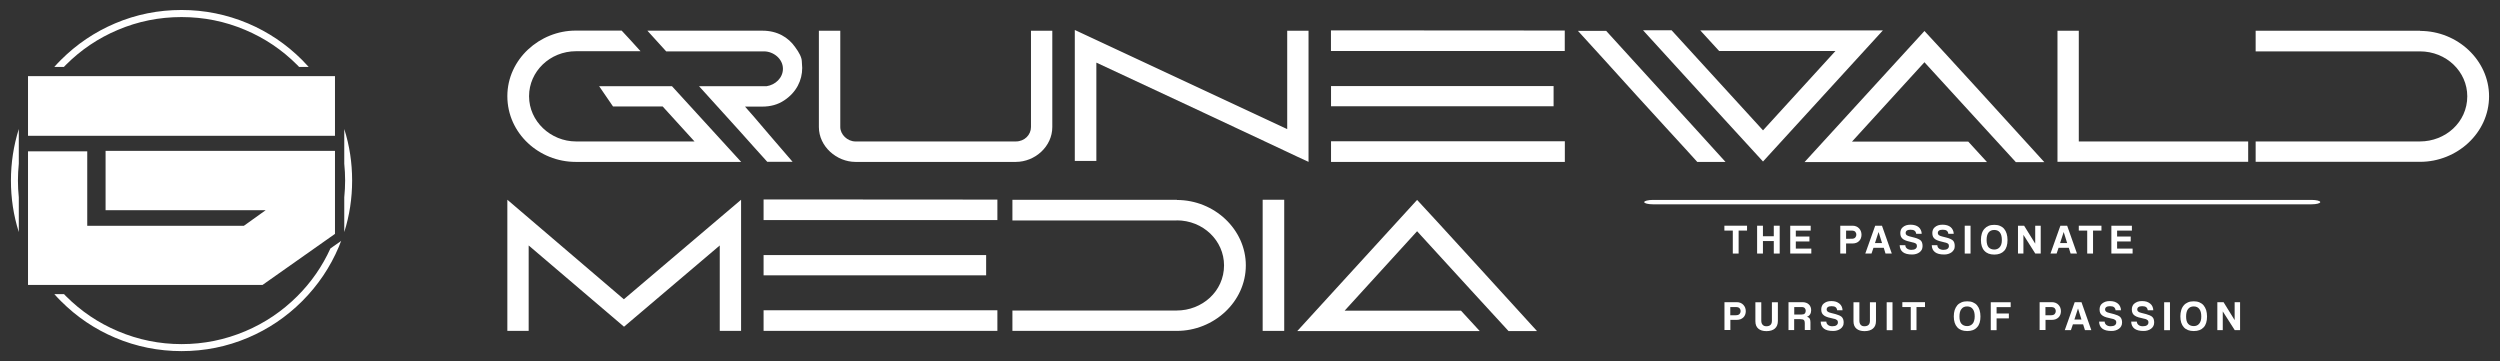 <svg xmlns="http://www.w3.org/2000/svg" xmlns:xlink="http://www.w3.org/1999/xlink" id="Ebene_1" x="0px" y="0px" viewBox="0 0 317.78 45.9" style="enable-background:new 0 0 317.78 45.9;" xml:space="preserve"><rect x="0" y="0" width="317.78" height="45.9" fill="#333333" stroke="none"/><style type="text/css">	.st0{fill:#FFFFFF;}</style><g>	<path class="st0" d="M220.26,32.23v-2.92h-1.07v-0.62h2.88v0.62h-1.07v2.92H220.26z M220.26,32.23"></path>	<path class="st0" d="M225.47,32.23v-1.59h-1.38v1.59h-0.74v-3.54h0.74v1.34h1.38v-1.34h0.75v3.54H225.47z M225.47,32.23"></path>	<path class="st0" d="M227.56,32.23v-3.54h2.6v0.62h-1.89v0.76h1.73v0.62h-1.73v0.91h1.97v0.63H227.56z M227.56,32.23"></path>	<path class="st0" d="M235.36,30.35c0.21,0,0.37-0.05,0.46-0.15c0.09-0.1,0.14-0.22,0.14-0.38c0-0.15-0.05-0.27-0.14-0.37   c-0.09-0.09-0.25-0.14-0.46-0.14h-0.7v1.04H235.36z M233.92,32.23v-3.54h1.56c0.18,0,0.33,0.03,0.47,0.09   c0.14,0.06,0.26,0.14,0.36,0.25c0.1,0.1,0.18,0.23,0.23,0.36c0.05,0.14,0.08,0.29,0.08,0.45c0,0.16-0.03,0.31-0.08,0.45   c-0.05,0.14-0.13,0.25-0.23,0.35c-0.1,0.1-0.22,0.18-0.36,0.23c-0.14,0.05-0.29,0.08-0.47,0.08h-0.82v1.28H233.92z M233.92,32.23"></path>	<path class="st0" d="M238.79,29.49L238.79,29.49l-0.46,1.41h0.9L238.79,29.49z M239.67,32.23l-0.22-0.73h-1.31l-0.25,0.73h-0.79   l1.26-3.54h0.86l1.25,3.54H239.67z M239.67,32.23"></path>	<path class="st0" d="M243.57,29.74c-0.02-0.18-0.08-0.32-0.2-0.41c-0.12-0.09-0.28-0.13-0.51-0.13c-0.42,0-0.63,0.14-0.63,0.43   c0,0.1,0.04,0.19,0.13,0.26c0.09,0.07,0.23,0.12,0.42,0.17c0.23,0.05,0.42,0.1,0.59,0.15c0.16,0.04,0.32,0.1,0.46,0.16   c0.08,0.03,0.15,0.07,0.22,0.12c0.07,0.05,0.13,0.11,0.18,0.18c0.05,0.07,0.09,0.16,0.11,0.26c0.03,0.1,0.04,0.22,0.04,0.36   c0,0.17-0.04,0.32-0.1,0.45c-0.07,0.13-0.17,0.24-0.29,0.33c-0.12,0.09-0.26,0.16-0.43,0.21c-0.16,0.05-0.34,0.07-0.52,0.07   c-0.51,0-0.9-0.1-1.16-0.3c-0.26-0.2-0.39-0.49-0.41-0.88h0.72c0,0.18,0.08,0.32,0.22,0.43c0.14,0.1,0.32,0.16,0.54,0.16   c0.24,0,0.41-0.04,0.53-0.13c0.12-0.09,0.18-0.2,0.18-0.35c0-0.06-0.01-0.11-0.02-0.16c-0.01-0.05-0.04-0.09-0.08-0.13   c-0.04-0.04-0.1-0.07-0.17-0.1c-0.07-0.03-0.16-0.06-0.28-0.08c-0.27-0.06-0.5-0.12-0.7-0.18c-0.19-0.06-0.36-0.13-0.49-0.22   c-0.12-0.09-0.22-0.19-0.28-0.32c-0.06-0.12-0.09-0.28-0.09-0.48c0-0.14,0.03-0.28,0.08-0.41c0.05-0.13,0.14-0.24,0.25-0.33   c0.11-0.1,0.25-0.17,0.41-0.23c0.16-0.05,0.35-0.08,0.57-0.08c0.21,0,0.41,0.03,0.58,0.08c0.17,0.05,0.32,0.13,0.44,0.23   c0.12,0.1,0.22,0.23,0.28,0.37c0.07,0.14,0.11,0.3,0.11,0.48H243.57z M243.57,29.74"></path>	<path class="st0" d="M247.66,29.74c-0.02-0.18-0.08-0.32-0.2-0.41c-0.11-0.09-0.29-0.13-0.51-0.13c-0.42,0-0.63,0.14-0.63,0.43   c0,0.1,0.05,0.19,0.13,0.26c0.09,0.07,0.23,0.12,0.42,0.17c0.23,0.05,0.43,0.1,0.59,0.15c0.17,0.04,0.32,0.1,0.46,0.16   c0.08,0.03,0.15,0.07,0.22,0.12c0.07,0.05,0.13,0.11,0.18,0.18c0.05,0.07,0.09,0.16,0.11,0.26c0.03,0.1,0.04,0.22,0.04,0.36   c0,0.17-0.03,0.32-0.11,0.45c-0.07,0.13-0.17,0.24-0.29,0.33c-0.12,0.09-0.26,0.16-0.43,0.21c-0.16,0.05-0.34,0.07-0.52,0.07   c-0.52,0-0.9-0.1-1.16-0.3c-0.26-0.2-0.4-0.49-0.41-0.88h0.71c0,0.18,0.08,0.32,0.22,0.43c0.15,0.1,0.33,0.16,0.54,0.16   c0.23,0,0.41-0.04,0.53-0.13c0.12-0.09,0.18-0.2,0.18-0.35c0-0.06-0.01-0.11-0.02-0.16c-0.01-0.05-0.04-0.09-0.08-0.13   c-0.04-0.04-0.1-0.07-0.17-0.1c-0.07-0.03-0.16-0.06-0.28-0.08c-0.27-0.06-0.5-0.12-0.7-0.18c-0.19-0.06-0.36-0.13-0.49-0.22   c-0.13-0.09-0.22-0.19-0.28-0.32c-0.06-0.12-0.09-0.28-0.09-0.48c0-0.14,0.03-0.28,0.08-0.41c0.05-0.13,0.14-0.24,0.25-0.33   c0.11-0.1,0.25-0.17,0.41-0.23c0.16-0.05,0.35-0.08,0.57-0.08c0.21,0,0.4,0.03,0.58,0.08c0.17,0.05,0.32,0.13,0.44,0.23   c0.12,0.1,0.22,0.23,0.28,0.37c0.07,0.14,0.11,0.3,0.11,0.48H247.66z M247.66,29.74"></path>	<rect x="249.74" y="28.69" class="st0" width="0.74" height="3.54"></rect>	<path class="st0" d="M253.5,31.72c0.13,0,0.25-0.02,0.37-0.07c0.12-0.05,0.22-0.12,0.31-0.22c0.09-0.1,0.16-0.22,0.21-0.38   c0.05-0.15,0.07-0.33,0.07-0.54c0-0.42-0.08-0.74-0.25-0.96c-0.16-0.21-0.4-0.32-0.72-0.32c-0.31,0-0.55,0.11-0.72,0.32   c-0.17,0.22-0.25,0.54-0.25,0.96c0,0.42,0.09,0.73,0.25,0.92C252.95,31.62,253.19,31.72,253.5,31.72L253.5,31.72z M253.5,32.36   c-0.55,0-0.97-0.16-1.26-0.48c-0.3-0.32-0.44-0.78-0.44-1.38c0-0.3,0.04-0.57,0.11-0.8c0.07-0.24,0.18-0.44,0.33-0.61   c0.15-0.17,0.32-0.29,0.53-0.38c0.21-0.09,0.45-0.13,0.73-0.13c0.27,0,0.51,0.04,0.72,0.13c0.21,0.09,0.39,0.21,0.53,0.38   c0.14,0.17,0.25,0.37,0.32,0.61c0.07,0.24,0.11,0.51,0.11,0.81c0,0.61-0.14,1.07-0.43,1.38C254.46,32.2,254.04,32.36,253.5,32.36   L253.5,32.36z M253.5,32.36"></path>	<path class="st0" d="M258.71,32.23l-1.51-2.38v2.38h-0.69v-3.54h0.78l1.41,2.28v-2.28h0.7v3.54H258.71z M258.71,32.23"></path>	<path class="st0" d="M262.32,29.49L262.32,29.49l-0.46,1.41h0.9L262.32,29.49z M263.2,32.23l-0.23-0.73h-1.3l-0.25,0.73h-0.78   l1.26-3.54h0.86l1.25,3.54H263.2z M263.2,32.23"></path>	<path class="st0" d="M265.31,32.23v-2.92h-1.07v-0.62h2.88v0.62h-1.07v2.92H265.31z M265.31,32.23"></path>	<path class="st0" d="M268.38,32.23v-3.54h2.61v0.62h-1.88v0.76h1.73v0.62h-1.73v0.91h1.97v0.63H268.38z M268.38,32.23"></path>	<path class="st0" d="M220.64,40.07c0.21,0,0.37-0.05,0.47-0.15c0.09-0.1,0.14-0.22,0.14-0.38c0-0.15-0.05-0.27-0.14-0.37   c-0.09-0.09-0.25-0.14-0.47-0.14h-0.7v1.04H220.64z M219.2,41.96v-3.55h1.57c0.17,0,0.33,0.03,0.47,0.09   c0.14,0.06,0.26,0.14,0.36,0.25c0.1,0.11,0.18,0.23,0.23,0.36c0.05,0.14,0.08,0.29,0.08,0.45c0,0.16-0.03,0.31-0.08,0.44   c-0.05,0.14-0.13,0.25-0.23,0.35c-0.1,0.1-0.22,0.17-0.36,0.23c-0.14,0.05-0.3,0.08-0.47,0.08h-0.82v1.29H219.2z M219.2,41.96"></path>	<path class="st0" d="M225.23,38.42h0.76v2.37c0,0.43-0.13,0.75-0.38,0.97c-0.25,0.22-0.61,0.33-1.08,0.33   c-0.43,0-0.77-0.1-1.02-0.31c-0.25-0.21-0.38-0.52-0.38-0.95v-2.41h0.75v2.34c0,0.22,0.05,0.39,0.17,0.52   c0.11,0.13,0.27,0.19,0.47,0.19c0.47,0,0.71-0.23,0.71-0.69V38.42z M225.23,38.42"></path>	<path class="st0" d="M228.07,39.03v0.95h0.92c0.2,0,0.34-0.04,0.42-0.13c0.08-0.09,0.12-0.2,0.12-0.34s-0.04-0.25-0.12-0.34   c-0.08-0.09-0.21-0.14-0.4-0.14H228.07z M229.41,41.96v-0.91c0-0.17-0.04-0.29-0.12-0.37c-0.08-0.07-0.22-0.11-0.44-0.11h-0.79   v1.39h-0.72v-3.55h1.8c0.16,0,0.31,0.03,0.45,0.08c0.13,0.05,0.25,0.12,0.34,0.21c0.1,0.09,0.17,0.2,0.22,0.33   c0.05,0.13,0.07,0.26,0.07,0.41c0,0.19-0.04,0.36-0.13,0.51c-0.09,0.15-0.22,0.25-0.4,0.31c0.16,0.05,0.27,0.13,0.34,0.23   c0.06,0.1,0.1,0.26,0.1,0.46v1H229.41z M229.41,41.96"></path>	<path class="st0" d="M233.53,39.46c-0.02-0.18-0.09-0.32-0.2-0.41c-0.11-0.09-0.29-0.13-0.51-0.13c-0.42,0-0.63,0.15-0.63,0.43   c0,0.1,0.04,0.19,0.13,0.26c0.09,0.07,0.23,0.13,0.42,0.17c0.23,0.05,0.43,0.1,0.59,0.15c0.17,0.05,0.32,0.1,0.46,0.16   c0.08,0.03,0.15,0.07,0.22,0.12c0.07,0.05,0.13,0.11,0.18,0.18c0.05,0.07,0.09,0.16,0.12,0.26c0.03,0.1,0.04,0.22,0.04,0.36   c0,0.17-0.03,0.32-0.11,0.45c-0.07,0.13-0.16,0.24-0.29,0.33c-0.12,0.09-0.27,0.16-0.43,0.21c-0.16,0.05-0.34,0.07-0.52,0.07   c-0.51,0-0.91-0.1-1.16-0.3c-0.26-0.2-0.4-0.5-0.41-0.89h0.72c0,0.18,0.08,0.32,0.22,0.43c0.14,0.11,0.33,0.16,0.54,0.16   c0.23,0,0.41-0.04,0.53-0.13c0.12-0.09,0.18-0.2,0.18-0.35c0-0.05-0.01-0.11-0.02-0.16c-0.02-0.05-0.04-0.09-0.08-0.13   c-0.04-0.04-0.1-0.07-0.17-0.11c-0.07-0.03-0.16-0.06-0.28-0.08c-0.27-0.06-0.5-0.12-0.7-0.17c-0.2-0.06-0.36-0.13-0.49-0.22   c-0.13-0.09-0.22-0.19-0.29-0.32c-0.06-0.12-0.09-0.28-0.09-0.48c0-0.14,0.03-0.28,0.08-0.41c0.05-0.13,0.13-0.24,0.24-0.33   c0.11-0.09,0.25-0.17,0.41-0.23c0.16-0.06,0.35-0.08,0.57-0.08c0.21,0,0.41,0.03,0.57,0.08c0.17,0.06,0.32,0.14,0.44,0.24   c0.12,0.1,0.22,0.22,0.29,0.37c0.07,0.14,0.1,0.3,0.11,0.48H233.53z M233.53,39.46"></path>	<path class="st0" d="M237.7,38.42h0.76v2.37c0,0.43-0.12,0.75-0.38,0.97c-0.25,0.22-0.61,0.33-1.08,0.33   c-0.43,0-0.77-0.1-1.02-0.31c-0.25-0.21-0.38-0.52-0.38-0.95v-2.41h0.75v2.34c0,0.22,0.05,0.39,0.16,0.52   c0.11,0.13,0.26,0.19,0.47,0.19c0.47,0,0.71-0.23,0.71-0.69V38.42z M237.7,38.42"></path>	<rect x="239.82" y="38.42" class="st0" width="0.74" height="3.55"></rect>	<path class="st0" d="M242.88,41.96v-2.93h-1.07v-0.62h2.88v0.62h-1.08v2.93H242.88z M242.88,41.96"></path>	<path class="st0" d="M250.05,41.45c0.13,0,0.25-0.02,0.37-0.07c0.12-0.05,0.22-0.12,0.31-0.22c0.09-0.1,0.16-0.22,0.2-0.38   c0.05-0.15,0.08-0.34,0.08-0.55c0-0.42-0.08-0.74-0.25-0.95c-0.16-0.22-0.4-0.33-0.72-0.33c-0.32,0-0.55,0.11-0.72,0.33   c-0.17,0.21-0.25,0.54-0.25,0.95c0,0.42,0.08,0.73,0.25,0.92C249.5,41.35,249.74,41.45,250.05,41.45L250.05,41.45z M250.05,42.08   c-0.55,0-0.97-0.16-1.26-0.48c-0.29-0.32-0.44-0.78-0.44-1.38c0-0.3,0.04-0.57,0.11-0.8c0.08-0.24,0.19-0.44,0.33-0.61   c0.14-0.17,0.33-0.29,0.54-0.38c0.21-0.09,0.45-0.13,0.73-0.13c0.27,0,0.51,0.04,0.72,0.13c0.21,0.09,0.39,0.21,0.53,0.38   c0.14,0.17,0.25,0.37,0.32,0.61c0.07,0.24,0.11,0.51,0.11,0.81c0,0.61-0.14,1.07-0.44,1.38C251.01,41.93,250.6,42.08,250.05,42.08   L250.05,42.08z M250.05,42.08"></path>	<path class="st0" d="M253.79,40.47v1.5h-0.74v-3.55h2.53v0.62h-1.79v0.81h1.56v0.62H253.79z M253.79,40.47"></path>	<path class="st0" d="M260.71,40.07c0.21,0,0.37-0.05,0.46-0.15c0.09-0.1,0.14-0.22,0.14-0.38c0-0.15-0.05-0.27-0.14-0.37   c-0.09-0.09-0.25-0.14-0.46-0.14h-0.71v1.04H260.71z M259.26,41.96v-3.55h1.57c0.17,0,0.33,0.03,0.47,0.09   c0.14,0.06,0.26,0.14,0.36,0.25c0.1,0.11,0.18,0.23,0.23,0.36c0.05,0.14,0.08,0.29,0.08,0.45c0,0.16-0.03,0.31-0.08,0.44   c-0.05,0.14-0.13,0.25-0.23,0.35c-0.1,0.1-0.22,0.17-0.36,0.23c-0.14,0.05-0.3,0.08-0.47,0.08h-0.82v1.29H259.26z M259.26,41.96"></path>	<path class="st0" d="M264.14,39.21L264.14,39.21l-0.46,1.41h0.9L264.14,39.21z M265.02,41.96l-0.23-0.73h-1.3l-0.25,0.73h-0.78   l1.26-3.55h0.86l1.25,3.55H265.02z M265.02,41.96"></path>	<path class="st0" d="M268.92,39.46c-0.02-0.18-0.09-0.32-0.2-0.41c-0.11-0.09-0.29-0.13-0.51-0.13c-0.42,0-0.63,0.15-0.63,0.43   c0,0.1,0.04,0.19,0.13,0.26c0.09,0.07,0.23,0.13,0.42,0.17c0.23,0.05,0.42,0.1,0.59,0.15c0.17,0.05,0.32,0.1,0.46,0.16   c0.08,0.03,0.15,0.07,0.22,0.12c0.07,0.05,0.13,0.11,0.18,0.18c0.05,0.07,0.09,0.16,0.12,0.26c0.03,0.1,0.04,0.22,0.04,0.36   c0,0.17-0.04,0.32-0.11,0.45c-0.07,0.13-0.16,0.24-0.29,0.33c-0.12,0.09-0.27,0.16-0.43,0.21c-0.16,0.05-0.34,0.07-0.52,0.07   c-0.52,0-0.91-0.1-1.16-0.3c-0.26-0.2-0.4-0.5-0.41-0.89h0.71c0,0.18,0.08,0.32,0.22,0.43c0.14,0.11,0.32,0.16,0.54,0.16   c0.23,0,0.41-0.04,0.53-0.13c0.12-0.09,0.18-0.2,0.18-0.35c0-0.05,0-0.11-0.02-0.16c-0.02-0.05-0.04-0.09-0.08-0.13   c-0.04-0.04-0.1-0.07-0.17-0.11c-0.07-0.03-0.16-0.06-0.28-0.08c-0.27-0.06-0.51-0.12-0.7-0.17c-0.2-0.06-0.36-0.13-0.49-0.22   c-0.13-0.09-0.22-0.19-0.29-0.32c-0.06-0.12-0.09-0.28-0.09-0.48c0-0.14,0.03-0.28,0.08-0.41c0.05-0.13,0.13-0.24,0.25-0.33   c0.11-0.09,0.25-0.17,0.41-0.23c0.16-0.06,0.36-0.08,0.57-0.08c0.21,0,0.41,0.03,0.58,0.08c0.17,0.06,0.32,0.14,0.44,0.24   c0.12,0.1,0.22,0.22,0.28,0.37c0.07,0.14,0.11,0.3,0.11,0.48H268.92z M268.92,39.46"></path>	<path class="st0" d="M273.01,39.46c-0.02-0.18-0.09-0.32-0.2-0.41c-0.11-0.09-0.29-0.13-0.51-0.13c-0.42,0-0.63,0.15-0.63,0.43   c0,0.1,0.04,0.19,0.13,0.26c0.09,0.07,0.23,0.13,0.42,0.17c0.23,0.05,0.42,0.1,0.59,0.15c0.17,0.05,0.32,0.1,0.46,0.16   c0.08,0.03,0.15,0.07,0.22,0.12c0.07,0.05,0.12,0.11,0.18,0.18c0.05,0.07,0.09,0.16,0.11,0.26c0.03,0.1,0.04,0.22,0.04,0.36   c0,0.17-0.04,0.32-0.11,0.45c-0.07,0.13-0.17,0.24-0.29,0.33c-0.12,0.09-0.27,0.16-0.43,0.21c-0.16,0.05-0.34,0.07-0.52,0.07   c-0.52,0-0.9-0.1-1.16-0.3c-0.26-0.2-0.4-0.5-0.41-0.89h0.72c0,0.18,0.08,0.32,0.22,0.43c0.14,0.11,0.32,0.16,0.54,0.16   c0.23,0,0.41-0.04,0.53-0.13c0.12-0.09,0.18-0.2,0.18-0.35c0-0.05,0-0.11-0.02-0.16c-0.02-0.05-0.04-0.09-0.08-0.13   c-0.04-0.04-0.1-0.07-0.17-0.11c-0.07-0.03-0.16-0.06-0.28-0.08c-0.27-0.06-0.5-0.12-0.7-0.17c-0.2-0.06-0.36-0.13-0.49-0.22   c-0.13-0.09-0.22-0.19-0.28-0.32c-0.06-0.12-0.09-0.28-0.09-0.48c0-0.14,0.03-0.28,0.08-0.41c0.05-0.13,0.13-0.24,0.25-0.33   c0.11-0.09,0.25-0.17,0.41-0.23c0.16-0.06,0.36-0.08,0.57-0.08c0.22,0,0.41,0.03,0.58,0.08c0.17,0.06,0.32,0.14,0.44,0.24   c0.13,0.1,0.22,0.22,0.29,0.37c0.07,0.14,0.1,0.3,0.11,0.48H273.01z M273.01,39.46"></path>	<rect x="275.09" y="38.42" class="st0" width="0.74" height="3.55"></rect>	<path class="st0" d="M278.85,41.45c0.13,0,0.26-0.02,0.38-0.07c0.12-0.05,0.22-0.12,0.3-0.22c0.09-0.1,0.16-0.22,0.21-0.38   c0.05-0.15,0.07-0.34,0.07-0.55c0-0.42-0.08-0.74-0.25-0.95c-0.16-0.22-0.4-0.33-0.71-0.33c-0.31,0-0.55,0.11-0.72,0.33   c-0.17,0.21-0.25,0.54-0.25,0.95c0,0.42,0.08,0.73,0.25,0.92C278.3,41.35,278.54,41.45,278.85,41.45L278.85,41.45z M278.85,42.08   c-0.55,0-0.97-0.16-1.26-0.48c-0.29-0.32-0.44-0.78-0.44-1.38c0-0.3,0.04-0.57,0.11-0.8c0.07-0.24,0.18-0.44,0.33-0.61   c0.14-0.17,0.32-0.29,0.53-0.38c0.21-0.09,0.45-0.13,0.73-0.13c0.27,0,0.51,0.04,0.72,0.13c0.21,0.09,0.39,0.21,0.53,0.38   c0.14,0.17,0.25,0.37,0.33,0.61c0.07,0.24,0.11,0.51,0.11,0.81c0,0.61-0.14,1.07-0.43,1.38C279.81,41.93,279.4,42.08,278.85,42.08   L278.85,42.08z M278.85,42.08"></path>	<path class="st0" d="M284.06,41.96l-1.52-2.38v2.38h-0.69v-3.55h0.79l1.41,2.28v-2.28h0.69v3.55H284.06z M284.06,41.96"></path>	<path class="st0" d="M210.11,25.97c-0.61,0-1.11-0.12-1.11-0.28c0-0.15,0.5-0.28,1.11-0.28h83.71c0.62,0,1.11,0.12,1.11,0.28   c0,0.16-0.5,0.28-1.11,0.28H210.11z M210.11,25.97"></path>	<path class="st0" d="M64.49,12.22c0,4.74,4.05,8.36,8.69,8.36h21.03l-8.79-9.62h-9.26l1.76,2.57h6.31l4.05,4.45H73.23   c-3.24,0-5.98-2.57-5.98-5.74v-0.02c0-3.12,2.64-5.71,5.98-5.71h8.19c-0.95-1.05-1.76-1.95-2.4-2.62h-5.84   C68.61,3.88,64.49,7.53,64.49,12.22L64.49,12.22z M82.3,3.91l2.38,2.62h12.43c1.21,0,2.41,0.95,2.41,2.21   c0,1.15-0.95,2.05-2.09,2.22h-8.57l5.17,5.71c1.12,1.24,2.26,2.55,3.5,3.9h3.22l-2.91-3.38c-1.45-1.72-2.95-3.45-3.14-3.64h2.19   c1.07,0,2-0.26,2.79-0.79c1.55-1.02,2.29-2.55,2.29-4.12c0-0.1-0.02-0.36-0.05-0.86c-0.02-0.48-0.31-1.07-0.86-1.81   c-0.85-1.21-2.24-2.07-4.14-2.07H82.3z M82.3,3.91"></path>	<path class="st0" d="M104.09,3.91v12.24c0,2.48,2.27,4.43,4.65,4.43h20.38c2.43,0,4.64-1.95,4.64-4.43V3.91h-2.71v12.24   c0,0.98-0.81,1.83-1.93,1.83h-20.38c-1.02,0-1.93-0.88-1.93-1.83V3.91H104.09z M104.09,3.91"></path>	<path class="st0" d="M136.62,20.46h2.74V7.96c22.69,10.57,26.29,12.33,26.88,12.57l0.09,0.05V3.91h-2.71v12.5l-27-12.6V20.46z    M136.62,20.46"></path>	<path class="st0" d="M169.19,20.58h29.72v-2.62h-29.72V20.58z M198.9,6.48v-2.6l-29.72-0.02v2.62H198.9z M169.19,10.94v2.57h28.29   v-2.57H169.19z M169.19,10.94"></path>	<path class="st0" d="M208.86,3.86c3.72,4.1,13.57,14.86,15.24,16.67l15.24-16.67h-23.2v0.02l2.38,2.6h14.79   c-2.93,3.22-8.05,8.83-9.21,10.09l-0.5-0.55c-2.24-2.45-11-12.05-11.12-12.17H208.86z M203.86,7.53   c5.57,6.19,11.48,12.57,11.88,13.05h3.59c-2.05-2.29-5.83-6.4-9.12-10.02c-1.93-2.12-3.93-4.33-6.05-6.64h-3.59   C201.62,5.08,202.72,6.27,203.86,7.53L203.86,7.53z M203.86,7.53"></path>	<path class="st0" d="M229.38,20.6h23.19l-2.38-2.6h-14.78l9.21-10.09l0.5,0.55c2.22,2.43,11,12.02,11.12,12.15h3.62   c-3.71-4.1-13.55-14.88-15.24-16.67L229.38,20.6z M229.38,20.6"></path>	<path class="st0" d="M264.24,17.98V3.91h-2.71v16.66h24.24v-2.59H264.24z M264.24,17.98"></path>	<path class="st0" d="M307.6,6.53c3.38,0,6.02,2.59,6.02,5.71c0,3.31-2.79,5.74-6.02,5.74h-20.88v2.59h20.91   c4.67,0,8.76-3.66,8.76-8.33c0-4.57-4-8.31-8.76-8.31V3.91h-20.91v2.62H307.6z M307.6,6.53"></path>	<path class="st0" d="M64.49,42.06h2.71V31.2l12.12,10.33L91.49,31.2v10.86h2.71V25.39L79.3,38.04L64.49,25.39V42.06z M64.49,42.06"></path>	<path class="st0" d="M97.06,42.06h29.72v-2.62H97.06V42.06z M126.78,27.96v-2.59l-29.72-0.02v2.62H126.78z M97.06,32.42v2.58h28.29   v-2.58H97.06z M97.06,32.42"></path>	<path class="st0" d="M149.57,28.01c3.38,0,6.02,2.59,6.02,5.72c0,3.31-2.79,5.74-6.02,5.74h-20.88v2.59h20.91   c4.67,0,8.76-3.67,8.76-8.33c0-4.57-4-8.31-8.76-8.31v-0.02h-20.91v2.62H149.57z M149.57,28.01"></path>	<rect x="160.5" y="25.39" class="st0" width="2.74" height="16.67"></rect>	<path class="st0" d="M164.9,42.08h23.19l-2.38-2.59h-14.79l9.21-10.1l0.5,0.55c2.22,2.43,11,12.03,11.12,12.14h3.62   c-3.72-4.09-13.55-14.88-15.24-16.67L164.9,42.08z M164.9,42.08"></path>	<path class="st0" d="M42.58,9.68v7.58H3.56V9.68H42.58z M13.42,26.71v-7.53h29.16v10.55l-9.21,6.49H3.56V19.24h7.53v9.46H31   l2.77-1.98H13.42z M7.74,7.62c2-2,4.3-3.55,6.89-4.65c2.68-1.14,5.5-1.7,8.44-1.7c2.94,0,5.75,0.57,8.44,1.7   c2.59,1.1,4.89,2.65,6.89,4.65c0.29,0.29,0.57,0.59,0.84,0.89h-1.22c-0.09-0.09-0.17-0.17-0.25-0.26c-1.92-1.92-4.12-3.4-6.61-4.45   c-2.57-1.09-5.27-1.63-8.09-1.63c-2.82,0-5.52,0.54-8.09,1.63c-2.49,1.05-4.69,2.53-6.61,4.45C8.29,8.33,8.2,8.42,8.12,8.51H6.9   C7.17,8.2,7.45,7.91,7.74,7.62L7.74,7.62z M44.76,22.95c0,2.25-0.33,4.44-1,6.55v-4.41c0.07-0.71,0.11-1.42,0.11-2.14   c0-0.72-0.04-1.44-0.11-2.14V16.4C44.43,18.51,44.76,20.69,44.76,22.95L44.76,22.95z M43.06,31.39c-1.1,2.59-2.65,4.89-4.65,6.89   c-2,2-4.3,3.55-6.89,4.65c-2.69,1.14-5.5,1.7-8.44,1.7c-2.94,0-5.76-0.57-8.44-1.7c-2.6-1.1-4.89-2.65-6.89-4.65   c-0.29-0.29-0.58-0.59-0.84-0.89h1.23c0.08,0.09,0.17,0.17,0.25,0.26c1.92,1.92,4.12,3.4,6.61,4.45c2.57,1.09,5.27,1.64,8.09,1.64   c2.82,0,5.51-0.55,8.09-1.64c2.49-1.05,4.69-2.54,6.61-4.45c1.78-1.78,3.18-3.8,4.21-6.07l1.27-0.89l0.05-0.04l0.05-0.05l0,0   C43.27,30.87,43.17,31.13,43.06,31.39L43.06,31.39z M1.39,22.95c0-2.26,0.34-4.44,1-6.55v4.41c-0.07,0.7-0.11,1.42-0.11,2.14   c0,0.72,0.04,1.43,0.11,2.14v4.41C1.72,27.39,1.39,25.21,1.39,22.95L1.39,22.95z M1.39,22.95"></path></g></svg>